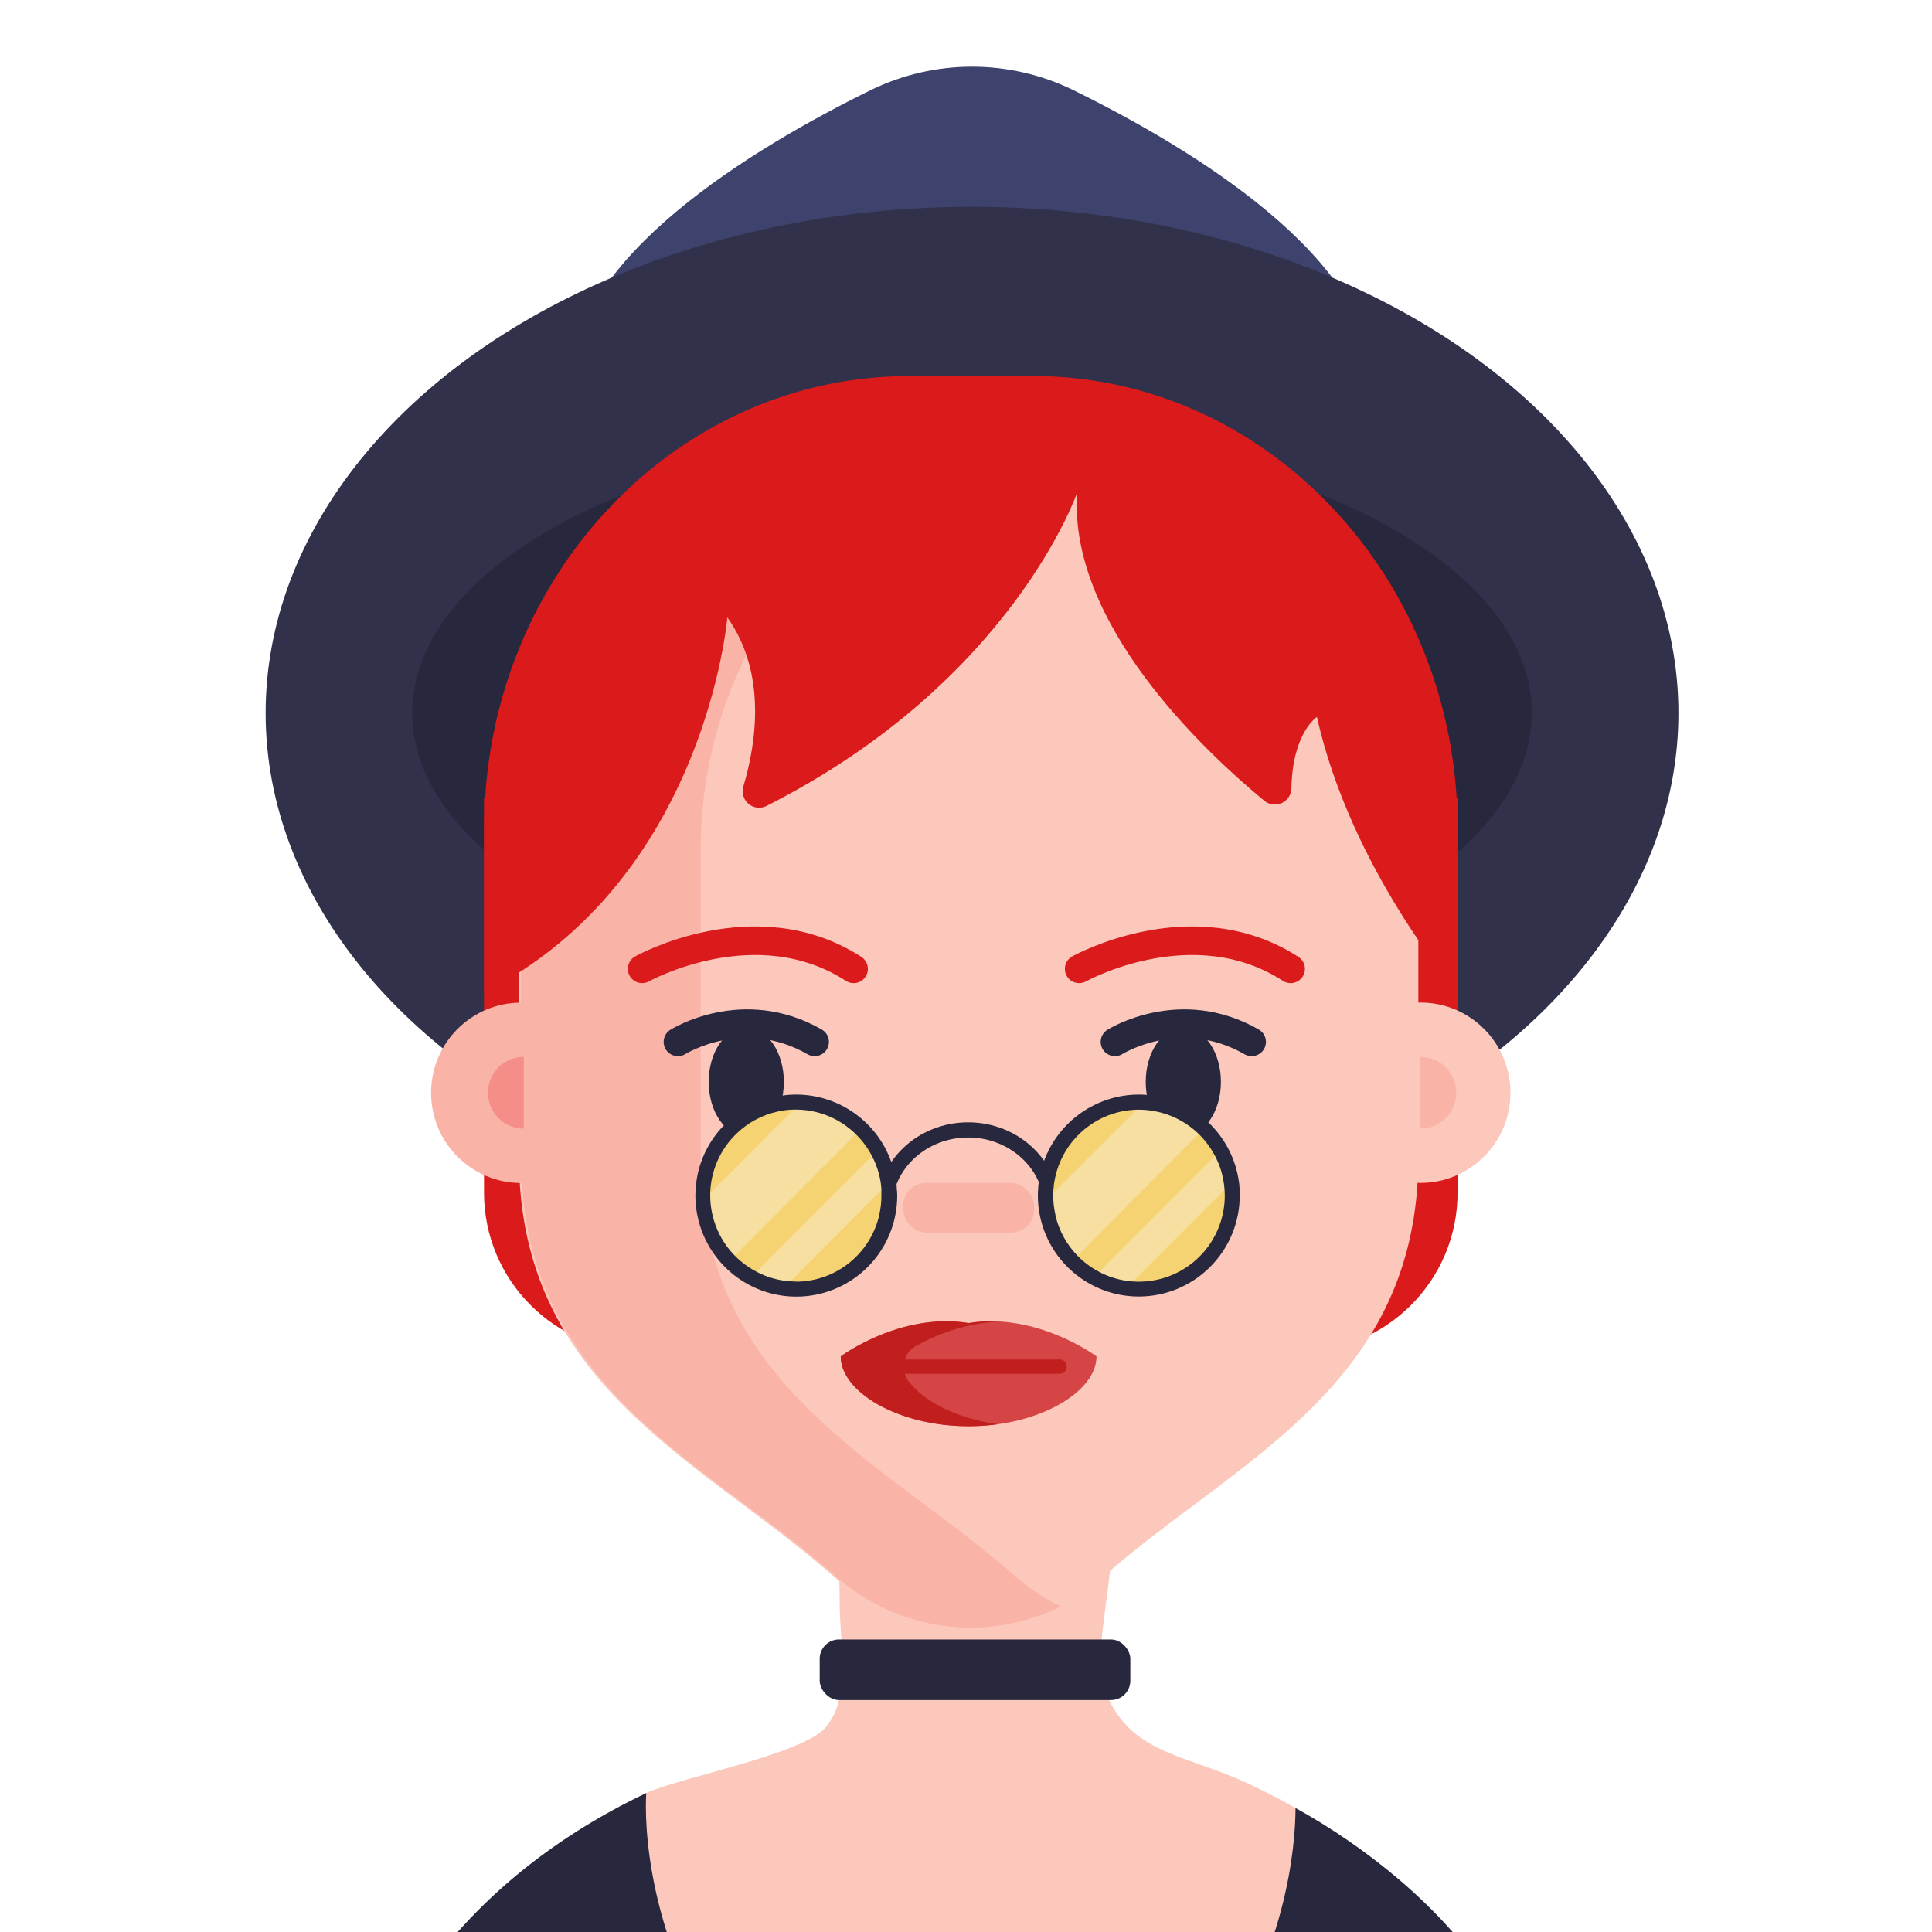 <?xml version="1.0" encoding="UTF-8"?><svg id="Layer_1" xmlns="http://www.w3.org/2000/svg" viewBox="0 0 160 160"><defs><style>.cls-1{fill:#f7dfa1;}.cls-2{fill:#db1b1b;}.cls-3{fill:#fab3a7;}.cls-4{stroke:#db1b1b;}.cls-4,.cls-5{fill:none;stroke-linecap:round;stroke-width:2.363px;}.cls-6{fill:#fcc8bc;}.cls-7{fill:#f6d372;}.cls-8{fill:#c11e1e;}.cls-9{fill:#32314b;}.cls-10{fill:#d54545;}.cls-11{fill:#3e436d;}.cls-12{fill:#f58d89;}.cls-5{stroke:#27273d;}.cls-13{fill:#27273d;}</style></defs><g id="Avatars"><g id="Artboard"><g id="Women"><g id="Avatar-Users2_4"><g id="Icons"><path id="Path" class="cls-11" d="M113.751,31.803c0,15.494-14.887,28.058-33.251,28.058s-33.251-12.564-33.251-28.058c0-10.42,15.032-19.512,24.882-24.351,5.284-2.573,11.453-2.573,16.736,0,9.851,4.838,24.882,13.931,24.882,24.351Z"/><ellipse id="Oval" class="cls-9" cx="80.5" cy="59.054" rx="58.5" ry="41.925"/><ellipse id="Oval-2" class="cls-13" cx="80.5" cy="59.054" rx="46.359" ry="23.139"/><path id="Path-2" class="cls-2" d="M40.087,66.063h80.623v32.704c0,7.273-5.882,13.168-13.138,13.168h-54.35c-7.256,0-13.138-5.896-13.138-13.168v-32.704h.003Z"/><path id="Path-3" class="cls-6" d="M122.146,162.525c-12.862,7.227-27.365,11.014-42.111,10.997-15.244.024-30.22-4.021-43.387-11.72,4.214-5.348,9.699-9.89,16.875-13.307,2.695-1.28,12.909-3.187,14.85-5.436.546-.657.927-1.435,1.112-2.269.374-1.53.303-3.312.195-5.017-.067-1.043-.145-2.056-.145-2.971,0-.675,0-1.307-.024-1.871v-.152h0c-.162-6.753-.93-4.68,4.757-6.591.474-.116.956-.194,1.442-.233,3.958-.446,14.237-.888,15.433.233,1.078,1.013,1.068,3.302.788,5.889l-.02.182c-.202,1.817-.522,3.771-.674,5.52-.158,1.671-.162,3.16.226,4.156.118.304.246.594.381.861,2.223,4.508,6.515,4.572,11.454,6.881,1.397.653,2.733,1.34,4.009,2.063,5.773,3.191,10.825,7.543,14.84,12.783Z"/><path id="Path-4" class="cls-6" d="M117.46,70.459v25.404c0,18.938-15.042,25.003-26.004,34.636-6.402,5.73-16.075,5.73-22.477,0-10.962-9.65-26.001-15.727-26.001-34.636v-25.404c0-18.624,13.839-33.812,31.175-34.561.448-.024.896-.034,1.348-.034h9.433c17.959,0,32.526,15.488,32.526,34.595Z"/><path id="Path-5" class="cls-3" d="M58.023,95.864v-25.404c0-18.128,13.112-33.005,29.804-34.47-.896-.084-1.799-.125-2.715-.125h-9.433c-17.966,0-32.526,15.491-32.526,34.595v12.574c-4.116,0-7.452,3.344-7.452,7.469s3.336,7.469,7.452,7.469h.074c1.078,17.287,15.382,23.26,25.94,32.519,5.118,4.594,12.511,5.605,18.67,2.553-1.377-.677-2.657-1.536-3.807-2.553-10.976-9.64-26.007-15.717-26.007-34.625Z"/><ellipse id="Oval-3" class="cls-6" cx="117.638" cy="90.495" rx="7.452" ry="7.469"/><path id="Path-6" class="cls-4" d="M53.175,80.238s9.396-5.247,17.518,0"/><ellipse id="Oval-4" class="cls-13" cx="61.803" cy="89.594" rx="3.113" ry="4.491"/><path id="Path-7" class="cls-4" d="M89.37,80.238s9.392-5.247,17.518,0"/><ellipse id="Oval-5" class="cls-13" cx="97.998" cy="89.594" rx="3.113" ry="4.491"/><rect id="Rectangle" class="cls-3" x="74.803" y="97.964" width="10.827" height="4.113" rx="1.887" ry="1.887"/><path id="Path-8" class="cls-5" d="M56.143,86.285s5.39-3.403,11.323,0"/><path id="Path-9" class="cls-5" d="M92.335,86.285s5.39-3.403,11.323,0"/><path id="Path-10" class="cls-12" d="M43.375,87.524c-1.637,0-2.965,1.33-2.965,2.971s1.327,2.971,2.965,2.971v-5.943Z"/><path id="Path-11" class="cls-3" d="M117.638,93.466c1.637,0,2.965-1.33,2.965-2.971s-1.327-2.971-2.965-2.971v5.943Z"/><path id="Path-12" class="cls-10" d="M80.217,109.572c-5.663-.922-10.592,2.762-10.592,2.762,0,2.931,4.743,5.78,10.592,5.78h0c5.848,0,10.592-2.85,10.592-5.78.007,0-4.929-3.684-10.592-2.762Z"/><path id="Path-13" class="cls-8" d="M87.753,112.587h-12.818c.147-.467.466-.859.893-1.097,2.088-1.188,4.416-1.889,6.812-2.05-.81-.043-1.622.002-2.422.132-5.66-.922-10.592,2.762-10.592,2.762,0,2.931,4.743,5.78,10.592,5.78.812-.001,1.624-.056,2.429-.165-3.403-.473-6.175-1.894-7.435-3.603-.128-.174-.224-.369-.283-.577h12.825c.326,0,.59-.265.59-.591s-.264-.591-.59-.591h0Z"/><path id="Path-14" class="cls-2" d="M120.711,68.585v13.607s-8.806-10.129-11.649-22.815c0,0-2.021,1.29-2.112,5.905-.01.526-.318 1-.794,1.221-.476.221-1.036.151-1.443-.181-5.053-4.17-16.221-14.681-15.514-25.509,0,0-5.39,15.65-25.721,25.934-.488.245-1.074.176-1.491-.177-.417-.353-.584-.92-.425-1.444,1.048-3.501,1.974-9.346-1.327-13.999,0,0-1.792,21.727-20.136,31.063h0v-13.607c0-20.161,14.985-36.597,33.749-37.408.482-.027.97-.037,1.459-.037h10.208c19.432,0,35.198,16.778,35.198,37.445Z"/><rect id="Rectangle-2" class="cls-13" x="67.884" y="135.773" width="25.725" height="5.017" rx="1.597" ry="1.597"/><path id="Path-15" class="cls-13" d="M60.988,171.408c-8.555-1.937-18.458-3.28-26.034-7.709,4.9-6.876,11.393-11.787,18.568-15.204,0,0-.967,11.223,7.465,22.913Z"/><path id="Path-16" class="cls-13" d="M123.156,163.7c-6.961,3.916-15.446,5.662-23.215,7.503,6.627-9.299,7.334-18.263,7.351-21.467,5.778,3.191,11.944,8.071,15.864,13.965Z"/><path id="Path-17" class="cls-13" d="M87.11,100.712c-.346,0-.627-.281-.627-.628,0-3.245-2.83-5.882-6.306-5.882s-6.31,2.637-6.31,5.882c.017.235-.098.459-.298.582-.2.123-.452.123-.653,0s-.316-.347-.298-.582c0-3.937,3.389-7.138,7.56-7.138s7.556,3.201,7.556,7.138c.001.166-.064.326-.181.444-.117.118-.276.184-.442.184h0Z"/><path id="Path-18" class="cls-7" d="M73.668,99.017c.003,2.242-.964,4.375-2.65,5.848-1.686,1.473-3.927,2.14-6.142,1.83-1.706-.233-3.284-1.034-4.481-2.276-1.312-1.346-2.089-3.125-2.186-5.004v-.398c.009-4.276,3.465-7.74,7.731-7.749h.398c1.876.094,3.653.872,4.996,2.188,1.238,1.199,2.038,2.781,2.271,4.491.046.355.067.713.064,1.07h0Z"/><path id="Path-19" class="cls-1" d="M71.323,93.466l-10.929,10.953c-1.312-1.346-2.089-3.125-2.186-5.004l8.119-8.137c1.876.094,3.653.872,4.996,2.188h0Z"/><path id="Path-20" class="cls-1" d="M73.594,97.957l-8.719,8.738c-.947-.126-1.861-.431-2.695-.898l10.514-10.538c.465.835.77,1.75.899,2.698h0Z"/><path id="Shape" class="cls-13" d="M74.261,98.362c0-.091,0-.186-.02-.273h0c-.07-.631-.212-1.252-.424-1.85h0c-1.182-3.347-4.337-5.586-7.88-5.591-.372,0-.743.026-1.112.078h0c-1.858.249-3.577,1.122-4.878,2.475h0c-.861.881-1.513,1.943-1.91,3.11h0c-.151.439-.264.891-.337,1.351h0c-.073.446-.11.898-.111,1.351-.001.529.05,1.057.152,1.577.213,1.116.652,2.177,1.29,3.116h0c1.884,2.784,5.246,4.168,8.538,3.516s5.876-3.215,6.561-6.507h0c.115-.555.174-1.121.175-1.688.003-.226-.024-.442-.044-.662ZM65.933,106.128c-.165,0-.337,0-.488-.017-.978-.062-1.931-.333-2.796-.793h0c-1.936-1.003-3.303-2.844-3.706-4.99-.084-.435-.126-.877-.125-1.32v-.223h0c.009-.258.031-.515.067-.77.218-1.559.949-3.002,2.075-4.099h0c.948-.93,2.137-1.575,3.433-1.86h0c.427-.098.863-.154,1.3-.165h.222c1.85.003,3.625.73,4.949,2.026.541.531.996,1.144,1.348,1.817.365.695.611,1.446.728,2.222h0c.024.159.04.321.054.486.002.03.002.061,0,.091v.49c.002.525-.057,1.048-.175,1.56h0c.002.011.002.023,0,.034h0c-.739,3.22-3.59,5.508-6.886,5.527v-.014Z"/><path id="Path-21" class="cls-7" d="M102.054,99.017c.003,2.242-.964,4.375-2.65,5.848-1.686,1.473-3.927,2.14-6.142,1.83-1.707-.231-3.286-1.033-4.481-2.276-1.313-1.345-2.091-3.124-2.186-5.004v-.398c.009-4.276,3.465-7.74,7.732-7.749h.398c3.709.187,6.76,2.992,7.267,6.679.046.355.067.713.064,1.07Z"/><path id="Path-22" class="cls-1" d="M99.709,93.466l-10.915,10.953c-1.313-1.345-2.091-3.124-2.186-5.004l8.119-8.137c1.871.098,3.643.875,4.983,2.188h0Z"/><path id="Path-23" class="cls-1" d="M101.98,97.957l-8.719,8.738c-.947-.127-1.861-.432-2.695-.898l10.518-10.538c.464.835.768,1.75.896,2.698h0Z"/><path id="Shape-2" class="cls-13" d="M102.606,97.89c-.537-3.898-3.707-6.897-7.62-7.212-.216-.02-.438-.03-.674-.03-3.509.007-6.642,2.203-7.853,5.504h0c-.21.572-.354,1.165-.431,1.769h0c-.024.14-.04.281-.047.422-.02.226-.03.452-.03.675-.001.591.063,1.181.189,1.759h0c.909,4.178,4.811,7,9.054,6.548,4.243-.452,7.465-4.034,7.477-8.31.005-.376-.016-.752-.064-1.124ZM94.319,106.142c-.165,0-.337,0-.488-.017-.979-.062-1.933-.333-2.8-.793h0c-.67-.352-1.281-.808-1.809-1.351-.888-.915-1.513-2.054-1.809-3.295-.003-.017-.003-.034,0-.051-.126-.529-.19-1.07-.189-1.614v-.223h0c0-.128,0-.257.027-.382.012-.214.039-.428.081-.638.589-3.318,3.414-5.769,6.775-5.878h.222c.348-.002.695.025,1.038.081,1.411.207,2.726.837,3.773,1.806l.138.128c.54.532.995,1.145,1.348,1.817.408.777.666,1.625.758,2.499h0c0,.098.024.203.03.304,0,.162.017.338.017.49.001.416-.037.83-.111,1.239-.604,3.401-3.554,5.878-7,5.878Z"/></g></g></g></g></g></svg>